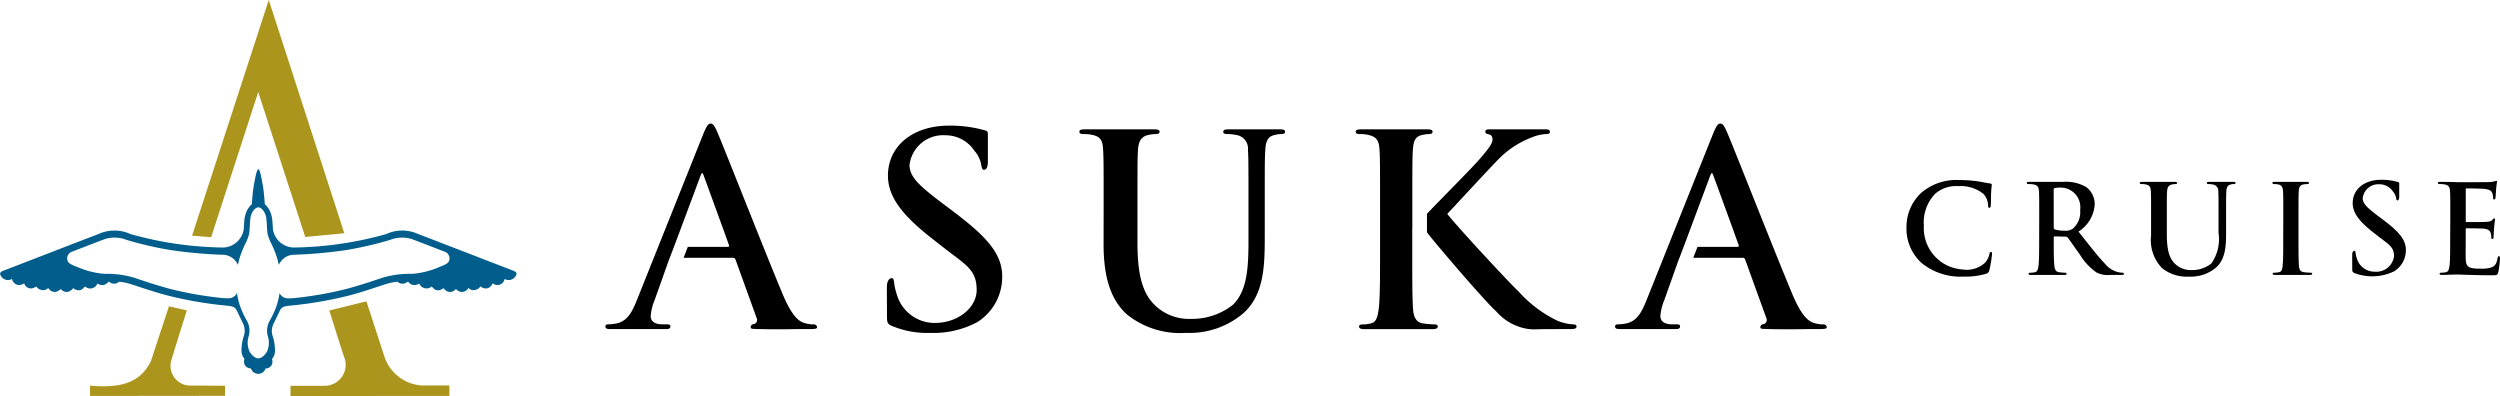 <svg xmlns="http://www.w3.org/2000/svg" xmlns:xlink="http://www.w3.org/1999/xlink" width="201.519" height="31.918" viewBox="0 0 201.519 31.918">
  <defs>
    <clipPath id="clip-path">
      <rect id="長方形_437" data-name="長方形 437" width="201.519" height="31.918" fill="none"/>
    </clipPath>
  </defs>
  <g id="グループ_319" data-name="グループ 319" clip-path="url(#clip-path)">
    <path id="パス_269330" data-name="パス 269330" d="M20.815,24.388c.322,0,.7-.424.776-.733a1.7,1.7,0,0,0,.007-1.022,1.633,1.633,0,0,1,.145-1.286,7.021,7.021,0,0,0,.6-1.344,7.761,7.761,0,0,0,.194-.877.739.739,0,0,0,.709.422,5.427,5.427,0,0,0,.691-.043,29.76,29.76,0,0,0,3.992-.716c1.337-.367,2.035-.612,2.872-.894a7.612,7.612,0,0,1,2.4-.321,6.837,6.837,0,0,0,2.179-.536c.491-.2.776-.292.839-.583a.574.574,0,0,0-.419-.683c-.7-.273-2.062-.8-2.614-1.006a2.661,2.661,0,0,0-1.746.072,28.91,28.91,0,0,1-3.508.813,37.106,37.106,0,0,1-4.338.386,1.335,1.335,0,0,0-.916.489,1.182,1.182,0,0,0-.2.322s-.052-.166-.1-.418a8.756,8.756,0,0,0-.475-1.231,3.556,3.556,0,0,1-.339-.877c-.048-.281-.039-.764-.1-1.239s-.378-.87-.639-.87-.582.394-.639.87-.048.958-.1,1.239a3.6,3.6,0,0,1-.337.877,8.575,8.575,0,0,0-.475,1.231c-.052.252-.1.418-.1.418a1.228,1.228,0,0,0-.2-.322,1.338,1.338,0,0,0-.918-.489,37.106,37.106,0,0,1-4.338-.386,28.865,28.865,0,0,1-3.507-.813,2.661,2.661,0,0,0-1.746-.072c-.552.206-1.919.733-2.616,1.006a.572.572,0,0,0-.418.683c.063.291.348.385.839.583a6.827,6.827,0,0,0,2.179.536,7.623,7.623,0,0,1,2.4.321c.836.282,1.535.527,2.871.894A29.8,29.8,0,0,0,17.7,19.5a5.445,5.445,0,0,0,.692.043.738.738,0,0,0,.707-.422,7.76,7.76,0,0,0,.194.877,7.115,7.115,0,0,0,.6,1.344,1.627,1.627,0,0,1,.145,1.286,1.715,1.715,0,0,0,.007,1.022c.072.309.454.733.776.733m-.139,1.23a.626.626,0,0,1-.319-.178.9.9,0,0,1-.136-.231.977.977,0,0,1-.239-.058.518.518,0,0,1-.315-.472.741.741,0,0,1,.03-.248,2.446,2.446,0,0,1-.166-.267,1.5,1.5,0,0,1-.063-.642,3.671,3.671,0,0,1,.158-.867,1.345,1.345,0,0,0-.084-1.153c-.093-.21-.307-.637-.43-.9-.167-.366-.33-.415-.943-.47a31.339,31.339,0,0,1-4.714-.821c-1.283-.333-2.643-.843-3.25-1a5.983,5.983,0,0,0-.6-.1.9.9,0,0,1-.167.107.56.56,0,0,1-.483,0c-.1-.06-.209-.113-.209-.113a.662.662,0,0,1-.136.142.573.573,0,0,1-.569.1.983.983,0,0,1-.191-.079,1.785,1.785,0,0,1-.133.192.6.6,0,0,1-.667.157.62.62,0,0,1-.2-.115s-.079.069-.172.161a.5.5,0,0,1-.528.109,1,1,0,0,1-.255-.14,1.124,1.124,0,0,1-.212.2.536.536,0,0,1-.591.033.932.932,0,0,1-.2-.157,1.587,1.587,0,0,1-.246.173.55.55,0,0,1-.586-.063.783.783,0,0,1-.179-.2.745.745,0,0,1-.251.158.722.722,0,0,1-.572-.125c-.061-.066-.149-.152-.149-.152a1.077,1.077,0,0,1-.212.115.56.56,0,0,1-.589-.106.743.743,0,0,1-.17-.264.831.831,0,0,1-.287.124.584.584,0,0,1-.576-.224,1,1,0,0,1-.119-.255.641.641,0,0,1-.457.075.674.674,0,0,1-.449-.352c-.061-.106-.127-.269.246-.4.3-.109,6.84-2.646,7.627-2.938a3.086,3.086,0,0,1,2.595,0,28.694,28.694,0,0,0,7.476,1.082,1.736,1.736,0,0,0,1.65-1.491c.021-.361.021-.427.043-.664a2.415,2.415,0,0,1,.224-.845,1.9,1.9,0,0,1,.388-.5s.052-.939.152-1.488.23-1.321.366-1.321.269.786.366,1.321.154,1.488.154,1.488a1.907,1.907,0,0,1,.386.5,2.383,2.383,0,0,1,.224.845c.022.237.022.3.045.664a1.734,1.734,0,0,0,1.649,1.491,28.714,28.714,0,0,0,7.477-1.082,3.082,3.082,0,0,1,2.593,0c.786.292,7.33,2.829,7.627,2.938.375.136.309.3.248.4a.677.677,0,0,1-.449.352.644.644,0,0,1-.458-.075,1.03,1.03,0,0,1-.118.255.587.587,0,0,1-.577.224.833.833,0,0,1-.285-.124.764.764,0,0,1-.172.264.56.56,0,0,1-.589.106,1.093,1.093,0,0,1-.21-.115s-.088.087-.151.152a.72.72,0,0,1-.57.125.761.761,0,0,1-.252-.158.8.8,0,0,1-.178.2.553.553,0,0,1-.588.063,1.683,1.683,0,0,1-.246-.173.9.9,0,0,1-.2.157.539.539,0,0,1-.592-.033,1.124,1.124,0,0,1-.212-.2,1,1,0,0,1-.255.14.5.5,0,0,1-.528-.109c-.091-.093-.172-.161-.172-.161a.632.632,0,0,1-.865-.042,1.7,1.7,0,0,1-.134-.192.983.983,0,0,1-.191.079.571.571,0,0,1-.567-.1.65.65,0,0,1-.137-.142s-.1.054-.207.113a.563.563,0,0,1-.485,0,.9.9,0,0,1-.167-.107,6.058,6.058,0,0,0-.6.1c-.607.154-1.965.664-3.249,1a31.325,31.325,0,0,1-4.715.821c-.612.055-.774.1-.943.47-.122.267-.336.694-.43.9A1.346,1.346,0,0,0,22,22.656a3.653,3.653,0,0,1,.157.867,1.529,1.529,0,0,1-.061.642,2.447,2.447,0,0,1-.166.267.765.765,0,0,1,.028.248.517.517,0,0,1-.313.472.994.994,0,0,1-.24.058.875.875,0,0,1-.137.231.612.612,0,0,1-.316.178.642.642,0,0,1-.14.013.632.632,0,0,1-.139-.013" transform="translate(0 4.501)" fill="#005d8c"/>
    <path id="パス_269331" data-name="パス 269331" d="M22.647,18.8l-3.15.3L15.708,7.42l-3.795,11.7-1.537-.125L16.558,0Z" transform="translate(5.107 0)" fill="#ab951d"/>
    <path id="パス_269332" data-name="パス 269332" d="M23.3,20.839a3.4,3.4,0,0,0,2.956,2.219H28.5v.849H15.692v-.822H18.47a1.69,1.69,0,0,0,1.618-2.106c-.237-.663-1.267-3.963-1.267-3.963l2.99-.739s1.256,3.862,1.489,4.562" transform="translate(7.724 8.011)" fill="#ab951d"/>
    <path id="パス_269333" data-name="パス 269333" d="M12.668,16.873s-1.212,3.836-1.285,4.154a1.591,1.591,0,0,0,1.488,1.907c.88,0,2.875.016,2.875.016v.81l-10.883.012v-.833c2.9.275,4.181-.5,4.911-1.986l1.45-4.406Z" transform="translate(2.394 8.145)" fill="#ab951d"/>
    <path id="パス_269334" data-name="パス 269334" d="M104.22,16.427a3.739,3.739,0,0,1-1.233-2.928,3.734,3.734,0,0,1,1.162-2.719,4.325,4.325,0,0,1,3.135-1.052,9.78,9.78,0,0,1,1.438.1c.378.049.694.139.992.169.109.01.149.06.149.119,0,.079-.03.2-.049.545-.021.328-.01.874-.031,1.073-.009.148-.03.228-.118.228s-.1-.081-.1-.219a1.425,1.425,0,0,0-.386-.913,2.967,2.967,0,0,0-2.014-.615,2.585,2.585,0,0,0-1.865.615,3.322,3.322,0,0,0-.913,2.571,3.336,3.336,0,0,0,3.126,3.532,2.158,2.158,0,0,0,1.816-.555,1.678,1.678,0,0,0,.337-.655c.03-.16.049-.2.128-.2s.09.07.09.149a9.546,9.546,0,0,1-.218,1.319.354.354,0,0,1-.258.288,5.77,5.77,0,0,1-1.786.228,4.957,4.957,0,0,1-3.4-1.082" transform="translate(50.691 4.788)"/>
    <path id="パス_269335" data-name="パス 269335" d="M111.658,13.483c0,.11.019.149.09.179a2.586,2.586,0,0,0,.754.1.994.994,0,0,0,.7-.169,1.75,1.75,0,0,0,.585-1.489,1.586,1.586,0,0,0-1.518-1.816,2.158,2.158,0,0,0-.525.04c-.07.019-.09.058-.09.139Zm-1.171-.783c0-1.509,0-1.786-.019-2.1-.019-.337-.1-.5-.427-.566a2.1,2.1,0,0,0-.388-.03c-.107,0-.169-.019-.169-.088s.07-.091.219-.091h2.759a3.162,3.162,0,0,1,1.825.428,1.718,1.718,0,0,1,.674,1.359,2.782,2.782,0,0,1-1.31,2.222c.885,1.112,1.568,2,2.155,2.61a1.958,1.958,0,0,0,1.11.674,1.605,1.605,0,0,0,.278.03c.081,0,.119.03.119.081,0,.078-.069.1-.188.1h-.943a2.012,2.012,0,0,1-1.062-.19,4.774,4.774,0,0,1-1.358-1.458c-.4-.546-.855-1.221-.983-1.37a.206.206,0,0,0-.179-.069l-.862-.021c-.049,0-.079.021-.079.081v.139c0,.922,0,1.707.049,2.123.03.288.09.506.386.546a4.7,4.7,0,0,0,.486.039c.081,0,.119.03.119.081,0,.069-.069.1-.2.1h-2.67c-.128,0-.2-.03-.2-.1,0-.051.04-.081.158-.081a1.652,1.652,0,0,0,.358-.039c.2-.04.248-.258.288-.546.049-.416.049-1.2.049-2.114Z" transform="translate(53.889 4.834)"/>
    <path id="パス_269336" data-name="パス 269336" d="M123.629,12.7c0-1.509,0-1.786-.019-2.1-.019-.337-.119-.506-.339-.555a1.4,1.4,0,0,0-.357-.04c-.1,0-.158-.019-.158-.1,0-.06.079-.081.237-.081h2.5c.13,0,.209.021.209.081,0,.079-.06.1-.16.1a1.722,1.722,0,0,0-.3.03c-.269.051-.348.219-.367.566-.019.318-.019.6-.019,2.1v1.746c0,.964,0,1.747.039,2.174.03.267.1.446.4.486a4.263,4.263,0,0,0,.506.039c.109,0,.16.03.16.081,0,.069-.081.1-.19.1h-2.8c-.128,0-.2-.03-.2-.1,0-.051.04-.081.158-.081a1.663,1.663,0,0,0,.358-.039c.2-.04.258-.209.288-.5.049-.416.049-1.2.049-2.164Z" transform="translate(60.421 4.834)"/>
    <path id="パス_269337" data-name="パス 269337" d="M132.693,12.726c0-1.509,0-1.786-.019-2.1-.019-.337-.1-.5-.427-.566a2.1,2.1,0,0,0-.388-.03c-.107,0-.169-.019-.169-.09s.07-.09.219-.09c.267,0,.555.01.8.01s.486.019.625.019c.318,0,2.293,0,2.482-.009s.348-.04.427-.06a.879.879,0,0,1,.158-.04c.049,0,.06.04.06.09a6.455,6.455,0,0,0-.079.645c-.01.1-.03.537-.049.655-.01.051-.03.109-.1.109s-.09-.049-.09-.139a1.039,1.039,0,0,0-.06-.357c-.069-.179-.169-.3-.664-.358-.169-.019-1.212-.039-1.41-.039-.049,0-.069.03-.069.1v2.51c0,.069.01.109.069.109.219,0,1.359,0,1.589-.019s.386-.049.476-.149c.069-.079.109-.128.158-.128s.07.019.07.079-.04.218-.081.724c-.01.2-.039.6-.039.666s0,.188-.09.188a.079.079,0,0,1-.09-.09,2.438,2.438,0,0,0-.039-.357c-.051-.2-.19-.348-.557-.386-.188-.021-1.171-.03-1.409-.03-.049,0-.06.039-.06.1v.783c0,.337-.01,1.25,0,1.538.019.685.179.834,1.191.834a2.51,2.51,0,0,0,.933-.119c.258-.119.376-.328.446-.734.021-.109.04-.149.109-.149s.081.079.081.179a7.835,7.835,0,0,1-.13,1.1c-.069.258-.158.258-.536.258-.745,0-1.291-.021-1.716-.03s-.734-.03-1.033-.03c-.109,0-.328,0-.566.009s-.486.021-.685.021c-.128,0-.2-.03-.2-.1,0-.051.04-.081.158-.081a1.663,1.663,0,0,0,.358-.039c.2-.04.248-.258.288-.546.049-.416.049-1.2.049-2.114Z" transform="translate(64.819 4.808)"/>
    <path id="パス_269338" data-name="パス 269338" d="M127.256,17.233c-.16-.07-.188-.119-.188-.337,0-.546-.01-1.042,0-1.2s.088-.258.169-.258.084.091.1.169a2,2,0,0,0,.09.406,1.48,1.48,0,0,0,1.435,1.106,1.445,1.445,0,0,0,1.574-1.234c0-.77-.41-.943-1.234-1.589l-.457-.357c-1.091-.854-1.641-1.547-1.641-2.352,0-1.091.913-1.876,2.292-1.876a4.75,4.75,0,0,1,1.319.17c.09.019.14.048.14.118v1.074c0,.218-.07.3-.149.3s-.085-.1-.1-.178a1.063,1.063,0,0,0-.257-.539,1.3,1.3,0,0,0-1.091-.582,1.269,1.269,0,0,0-1.346,1.118c0,.457.4.8,1.225,1.43l.279.207c1.2.9,1.974,1.589,1.974,2.531a2,2,0,0,1-.934,1.726,4.064,4.064,0,0,1-3.2.149" transform="translate(62.541 4.78)"/>
    <path id="パス_269339" data-name="パス 269339" d="M116.5,12.7c0-1.509,0-1.786-.019-2.1-.019-.337-.078-.5-.406-.566a1.345,1.345,0,0,0-.318-.03c-.109,0-.169-.019-.169-.088s.07-.091.219-.091h2.573c.149,0,.219.021.219.091s-.06.088-.158.088a1.141,1.141,0,0,0-.246.03c-.267.051-.385.219-.406.566-.019.318-.019.6-.019,2.1v1.389c0,1.438.288,2.044.774,2.441a1.834,1.834,0,0,0,1.24.406,2.448,2.448,0,0,0,1.577-.536,3.412,3.412,0,0,0,.576-2.461V12.7c0-1.509,0-1.786-.019-2.1a.517.517,0,0,0-.467-.566,1.274,1.274,0,0,0-.291-.03c-.11,0-.169-.019-.169-.088s.069-.091.209-.091h1.9c.139,0,.209.021.209.091s-.06.088-.179.088a.721.721,0,0,0-.192.03c-.267.051-.352.219-.372.566-.019.318-.019.6-.019,2.1v1.062c0,1.1,0,2.271-.83,2.986a3.123,3.123,0,0,1-2.134.715,3.191,3.191,0,0,1-2.2-.685,3.258,3.258,0,0,1-.883-2.629Z" transform="translate(56.893 4.834)"/>
    <path id="パス_269340" data-name="パス 269340" d="M48.323,22.937c-.34-.149-.406-.257-.406-.724,0-1.173-.021-2.237,0-2.577.022-.321.192-.554.363-.554.192,0,.182.194.213.361a4.257,4.257,0,0,0,.193.873,3.178,3.178,0,0,0,3.083,2.376c1.917,0,3.377-1.265,3.377-2.653,0-1.652-.877-2.023-2.647-3.408l-.979-.767c-2.344-1.832-3.526-3.325-3.526-5.05,0-2.344,1.959-4.027,4.921-4.027a10.3,10.3,0,0,1,2.834.363c.192.043.3.106.3.255V9.71c0,.469-.149.639-.319.639-.149,0-.182-.212-.213-.383a2.274,2.274,0,0,0-.554-1.153,2.784,2.784,0,0,0-2.341-1.249,2.724,2.724,0,0,0-2.889,2.4c0,.982.862,1.726,2.631,3.068l.6.449c2.577,1.938,4.239,3.408,4.239,5.432a4.294,4.294,0,0,1-2,3.708,7.438,7.438,0,0,1-3.759.873,7.364,7.364,0,0,1-3.111-.554" transform="translate(23.581 3.34)"/>
    <path id="パス_269341" data-name="パス 269341" d="M60.263,13.166c0-3.238,0-3.835-.043-4.517-.042-.725-.166-1.065-.868-1.215a2.882,2.882,0,0,0-.682-.064c-.234,0-.363-.042-.363-.191s.149-.192.469-.192H64.3c.321,0,.47.043.47.192s-.128.191-.342.191a2.388,2.388,0,0,0-.524.064c-.576.106-.83.469-.873,1.215-.042.682-.042,1.279-.042,4.517v2.983c0,3.089.618,4.389,1.661,5.241a3.942,3.942,0,0,0,2.664.874,5.263,5.263,0,0,0,3.387-1.15c1.171-1.173,1.237-3.09,1.237-5.285V13.166c0-3.238,0-3.835-.043-4.517a1.107,1.107,0,0,0-1-1.215,2.737,2.737,0,0,0-.627-.064c-.234,0-.363-.042-.363-.191s.149-.192.448-.192h4.089c.3,0,.446.043.446.192s-.128.191-.383.191a1.525,1.525,0,0,0-.412.064c-.576.106-.757.469-.8,1.215-.043.682-.043,1.279-.043,4.517v2.28c0,2.364.009,4.88-1.782,6.412a6.706,6.706,0,0,1-4.58,1.535,6.85,6.85,0,0,1-4.73-1.471c-1.086-.979-1.9-2.556-1.9-5.645Z" transform="translate(28.699 3.439)"/>
    <path id="パス_269342" data-name="パス 269342" d="M77.083,13.794c1.042-1.1,3.663-3.728,4.218-4.378.6-.7,1.065-1.236,1.065-1.6,0-.234-.085-.383-.3-.427-.192-.042-.276-.085-.276-.212,0-.149.106-.192.34-.192h4.5c.213,0,.363.043.363.192s-.106.191-.319.191a3.138,3.138,0,0,0-1.049.234,7.457,7.457,0,0,0-2.582,1.6c-.66.639-3.6,3.835-4.323,4.6.767,1,4.944,5.5,5.775,6.285a10.072,10.072,0,0,0,3.047,2.3,3.7,3.7,0,0,0,1.321.319c.149,0,.276.043.276.17,0,.151-.106.213-.51.213H86.778c-.64,0-1.024.043-1.471,0a4.249,4.249,0,0,1-2.641-1.427c-.937-.831-5.135-5.752-5.582-6.372Z" transform="translate(37.941 3.439)"/>
    <path id="パス_269343" data-name="パス 269343" d="M77.794,14.976v1.938c0,1.961,0,3.644.064,4.56.042.6.234,1.065.767,1.15a7.666,7.666,0,0,0,.951.085c.17,0,.278.064.278.17,0,.149-.17.213-.4.213h-5.52c-.278,0-.427-.064-.427-.213,0-.106.085-.17.34-.17a2.258,2.258,0,0,0,.628-.085c.425-.085.533-.554.618-1.171.106-.9.106-2.579.106-4.539v-3.75c0-3.238,0-3.835-.043-4.517-.042-.724-.212-1.064-.915-1.213a2.481,2.481,0,0,0-.646-.064c-.234,0-.361-.042-.361-.192s.149-.191.469-.191h5.281c.3,0,.448.042.448.191s-.127.192-.3.192a2.283,2.283,0,0,0-.5.064c-.575.106-.746.469-.788,1.213-.043.682-.043,1.279-.043,4.517v1.812Z" transform="translate(36.044 3.439)"/>
    <path id="パス_269344" data-name="パス 269344" d="M49.467,22.865a2.346,2.346,0,0,1-.625-.085c-.448-.107-1.027-.406-1.837-2.322-1.364-3.24-4.774-11.932-5.284-13.1-.213-.489-.34-.682-.533-.682-.213,0-.34.234-.6.854L35.244,20.9c-.425,1.065-.831,1.791-1.81,1.917a3.149,3.149,0,0,1-.475.043c-.172,0-.255.043-.255.17,0,.17.127.213.4.213h4.474c.234,0,.363-.043.363-.213,0-.127-.064-.17-.319-.17h-.319c-.661,0-.949-.278-.949-.661a4.126,4.126,0,0,1,.319-1.3l1.15-3.232a.443.443,0,0,1,.04-.091l.579-1.53,1.8-4.82c.045-.136.2-.564.26-.566s.143.263.167.325l.152.416c.1.275.2.549.3.822l.478,1.31.507,1.394c.134.37.27.739.4,1.109.055.151.11.3.164.452.021.063,0,.128-.106.128H39.346l-.34.879h3.972a.2.2,0,0,1,.213.149l1.7,4.7a.348.348,0,0,1-.191.491c-.213.021-.291.139-.285.266.006.158.242.118.625.139,1.7.042,2.859,0,3.626,0,.789,0,1.1.022,1.1-.148,0-.149-.164-.236-.3-.236" transform="translate(16.097 3.284)"/>
    <path id="パス_269345" data-name="パス 269345" d="M104.009,22.865a2.346,2.346,0,0,1-.625-.085c-.448-.107-1.027-.406-1.837-2.322-1.364-3.24-4.774-11.932-5.284-13.1-.213-.489-.34-.682-.533-.682-.213,0-.34.234-.6.854L89.786,20.9c-.425,1.065-.831,1.791-1.81,1.917a3.149,3.149,0,0,1-.475.043c-.172,0-.255.043-.255.17,0,.17.127.213.4.213h4.474c.234,0,.363-.043.363-.213,0-.127-.064-.17-.319-.17h-.319c-.661,0-.949-.278-.949-.661a4.126,4.126,0,0,1,.319-1.3l1.15-3.232a.442.442,0,0,1,.04-.091l.579-1.53,1.8-4.82c.045-.136.2-.564.26-.566s.143.263.166.325c.052.139.1.278.154.416.1.275.2.549.3.822l.478,1.31.507,1.394c.134.37.27.739.4,1.109.055.151.11.3.164.452.021.063,0,.128-.106.128H93.888l-.34.879H97.52a.2.2,0,0,1,.213.149l1.7,4.7a.348.348,0,0,1-.191.491c-.213.021-.291.139-.285.266.006.158.242.118.625.139,1.7.042,2.859,0,3.626,0,.789,0,1.1.022,1.1-.148,0-.149-.164-.236-.3-.236" transform="translate(42.943 3.284)"/>
  </g>
</svg>
